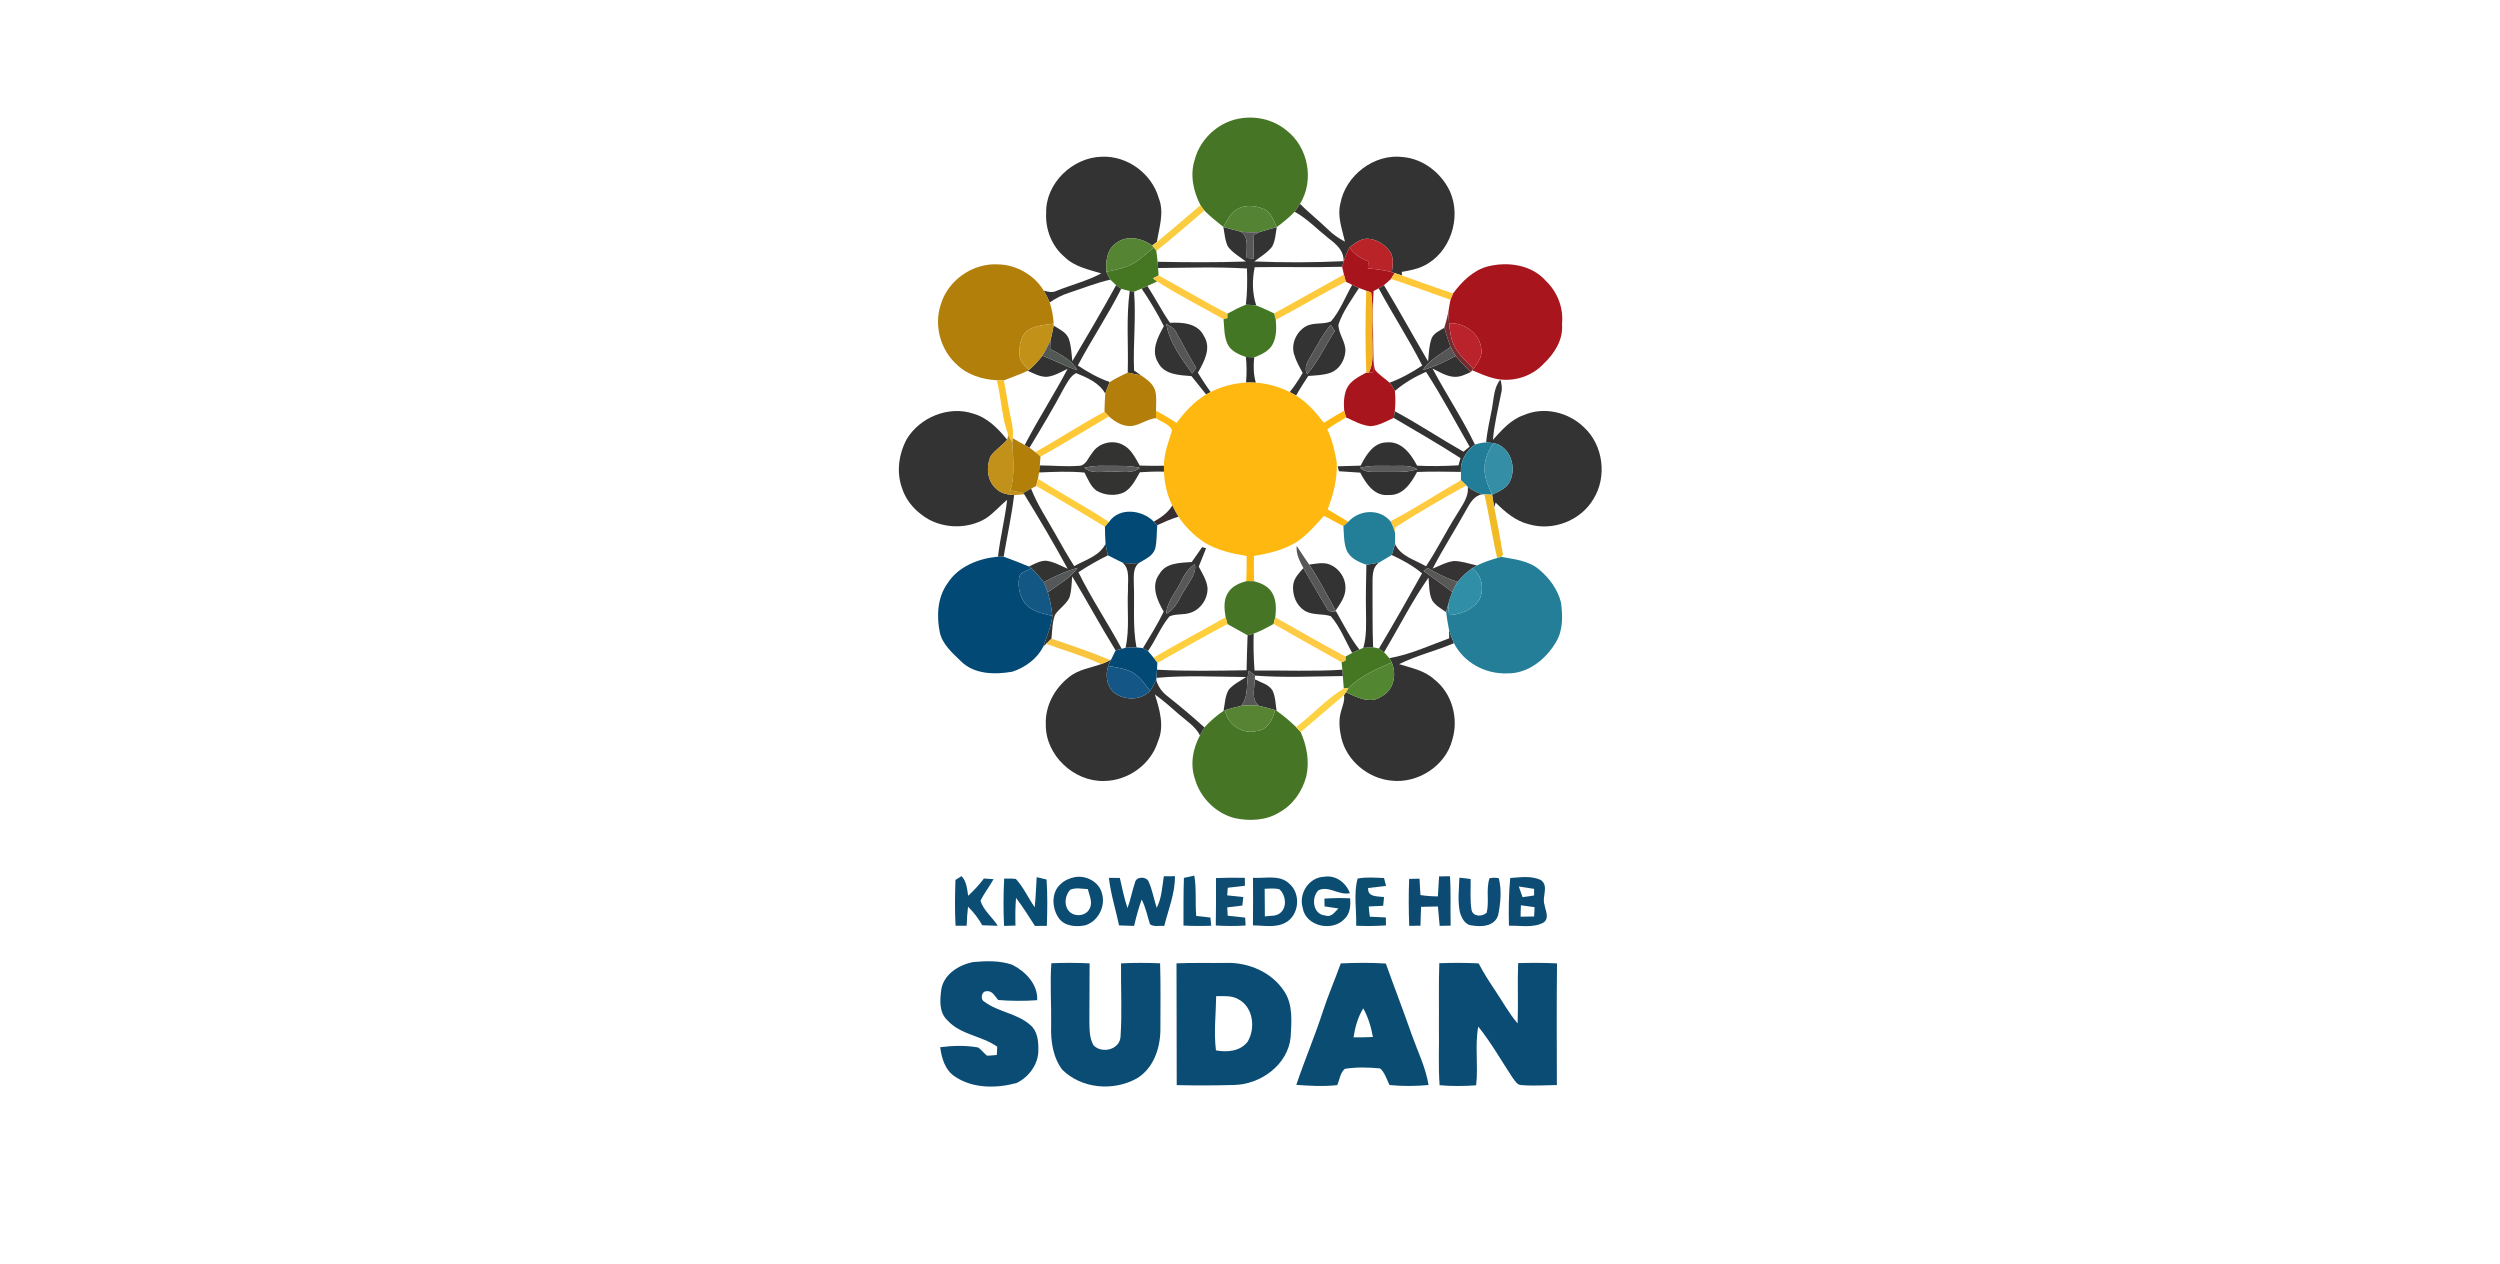 <?xml version="1.0" encoding="UTF-8" ?>
<!DOCTYPE svg PUBLIC "-//W3C//DTD SVG 1.1//EN" "http://www.w3.org/Graphics/SVG/1.1/DTD/svg11.dtd">
<svg width="1080pt" height="546pt" viewBox="0 0 1080 546" version="1.1" xmlns="http://www.w3.org/2000/svg">
<g id="#010101ff">
</g>
<g id="#467525ff">
<path fill="#467525" opacity="1.00" d=" M 530.60 52.60 C 538.83 49.27 548.81 50.56 555.69 56.27 C 565.18 63.49 567.91 77.94 561.59 88.08 C 560.88 89.25 560.13 90.39 559.30 91.47 C 556.96 93.93 554.29 96.04 551.59 98.10 C 550.14 95.21 549.08 91.54 545.79 90.24 C 542.21 88.70 537.80 88.40 534.33 90.38 C 531.49 92.11 530.11 95.29 528.49 98.04 C 525.69 95.75 522.80 93.56 520.28 90.96 C 519.68 90.20 519.12 89.42 518.60 88.62 C 515.53 82.71 514.01 75.63 516.07 69.14 C 517.97 61.74 523.57 55.52 530.60 52.60 Z" />
<path fill="#467525" opacity="1.00" d=" M 520.31 314.24 C 522.75 311.52 525.56 309.15 528.57 307.08 L 529.16 306.80 C 530.34 312.93 536.59 317.42 542.79 315.81 C 547.54 315.45 549.87 310.88 550.83 306.77 L 551.47 307.04 C 554.47 309.14 557.26 311.53 559.90 314.08 C 560.58 314.78 561.26 315.50 561.90 316.26 C 564.54 322.19 565.79 329.01 564.31 335.42 C 562.62 341.75 558.64 347.62 552.85 350.85 C 547.10 354.48 539.88 354.81 533.39 353.44 C 525.28 351.33 518.58 344.71 516.26 336.67 C 514.07 330.40 515.23 323.44 518.39 317.71 C 518.99 316.53 519.62 315.37 520.31 314.24 Z" />
</g>
<g id="#333333ff">
<path fill="#333333" opacity="1.00" d=" M 451.94 91.97 C 451.65 79.14 463.39 67.98 475.98 67.70 C 486.99 67.21 497.55 74.97 500.56 85.54 C 503.06 91.76 500.76 98.29 499.76 104.54 C 499.08 105.06 498.41 105.57 497.73 106.08 C 493.29 102.80 486.72 101.42 482.09 105.09 C 478.12 107.82 477.66 113.00 477.93 117.40 C 478.44 118.56 479.00 119.71 479.64 120.81 C 473.49 122.21 467.64 124.59 461.65 126.54 C 458.73 127.47 456.00 128.91 453.48 130.65 C 452.75 128.87 451.86 127.17 450.89 125.53 C 452.68 126.10 454.63 126.53 456.41 125.65 C 462.82 123.05 469.61 121.39 475.73 118.12 C 470.23 116.42 464.20 115.25 459.94 111.05 C 454.40 106.41 451.55 99.13 451.94 91.97 Z" />
<path fill="#333333" opacity="1.00" d=" M 579.01 88.07 C 581.17 75.83 593.63 66.26 606.06 67.84 C 614.86 68.63 622.64 74.73 626.35 82.62 C 631.55 94.15 626.46 109.44 614.90 114.92 C 611.98 116.36 608.74 116.87 605.59 117.46 C 605.60 117.84 605.63 118.62 605.65 119.01 C 604.59 118.66 603.54 118.31 602.50 117.97 C 602.20 117.89 601.61 117.71 601.31 117.62 C 601.56 114.65 602.30 111.30 600.47 108.66 C 598.28 105.58 594.70 103.35 590.89 103.12 C 587.81 103.01 585.30 105.10 583.01 106.87 C 581.63 109.53 580.56 112.35 579.79 115.24 C 567.21 115.62 554.62 115.21 542.03 115.43 C 540.90 120.92 540.94 126.63 542.70 131.98 C 541.21 131.76 539.71 131.66 538.21 131.65 C 538.84 126.46 538.85 121.22 538.69 115.99 C 525.91 115.23 513.09 115.68 500.30 115.78 C 500.25 115.10 500.14 113.76 500.09 113.09 C 512.80 113.32 525.53 113.42 538.23 112.97 C 535.57 110.94 532.53 109.24 530.48 106.54 C 529.16 103.91 529.04 100.89 528.49 98.04 C 531.00 98.78 533.53 99.48 536.08 100.11 C 539.84 102.59 538.22 107.66 538.58 111.43 C 539.53 111.49 540.49 111.57 541.46 111.67 C 541.56 108.26 541.66 104.86 541.66 101.45 C 542.47 101.03 543.29 100.63 544.12 100.25 C 546.59 99.48 549.09 98.78 551.59 98.10 C 551.03 100.94 550.98 104.02 549.53 106.60 C 547.44 109.23 544.47 110.95 541.84 112.95 C 554.68 113.47 567.58 113.43 580.42 112.83 C 580.63 108.35 577.23 105.42 573.98 102.98 C 569.10 99.12 564.78 94.52 559.30 91.47 C 560.13 90.39 560.88 89.25 561.59 88.08 C 565.52 91.94 569.83 95.40 573.80 99.23 C 575.91 101.32 578.39 103.01 581.02 104.40 C 579.82 99.06 577.65 93.61 579.01 88.07 Z" />
<path fill="#333333" opacity="1.00" d=" M 584.14 123.06 C 585.10 123.54 586.09 123.99 587.09 124.41 C 583.86 129.51 580.12 134.46 578.20 140.24 C 578.16 144.29 581.55 147.78 581.19 151.96 C 580.85 155.74 578.59 159.55 574.95 160.97 C 571.82 162.11 568.45 162.16 565.18 162.41 C 563.35 165.18 561.54 167.97 559.91 170.87 C 559.01 170.34 558.09 169.84 557.17 169.37 C 559.24 166.77 561.08 163.98 562.76 161.10 C 561.31 158.44 559.79 155.78 558.98 152.84 C 557.73 148.36 560.11 143.33 564.06 141.02 C 567.40 139.13 571.54 140.30 574.97 138.85 C 578.97 134.23 581.12 128.33 584.14 123.06 M 566.47 153.46 C 565.08 155.93 563.10 158.72 564.68 161.59 C 569.59 156.04 572.56 149.17 576.61 143.03 C 576.03 142.13 575.46 141.24 574.90 140.34 C 571.42 144.26 569.22 149.05 566.47 153.46 Z" />
<path fill="#333333" opacity="1.00" d=" M 493.19 124.68 C 494.01 124.31 494.83 123.93 495.66 123.55 C 499.06 128.75 501.87 134.33 505.42 139.45 C 510.76 139.18 517.40 139.59 520.06 145.11 C 523.47 150.35 520.16 156.31 517.48 161.02 C 519.24 163.85 521.03 166.65 523.00 169.34 C 522.51 169.61 521.53 170.13 521.04 170.40 C 518.92 167.77 516.82 165.13 514.72 162.49 C 509.59 162.04 503.04 161.96 500.34 156.70 C 497.05 151.49 500.17 145.60 502.80 140.89 C 499.95 135.28 496.72 129.88 493.19 124.68 M 503.82 139.87 C 505.16 147.96 510.34 154.80 515.03 161.31 C 515.60 160.51 516.17 159.71 516.75 158.92 C 513.70 153.95 511.01 148.78 508.20 143.68 C 507.32 141.84 505.48 140.86 503.82 139.87 Z" />
<path fill="#333333" opacity="1.00" d=" M 644.52 176.60 C 645.36 172.29 645.24 167.52 648.17 163.95 C 648.68 165.78 649.06 167.69 648.57 169.58 C 647.22 176.37 645.55 183.11 644.93 190.02 C 648.77 185.78 652.69 181.22 658.29 179.32 C 667.02 175.49 677.66 178.07 684.34 184.66 C 692.62 192.33 694.32 205.89 688.43 215.47 C 682.95 224.93 670.83 229.58 660.40 226.46 C 654.70 225.07 650.19 221.14 646.12 217.13 C 645.97 217.62 645.67 218.61 645.51 219.10 C 645.16 217.31 644.86 215.51 644.60 213.71 C 647.36 212.32 650.63 211.13 652.15 208.21 C 655.37 202.08 652.52 192.73 645.13 191.41 C 644.09 191.28 643.06 191.18 642.03 191.12 C 642.42 186.21 643.62 181.43 644.52 176.60 Z" />
<path fill="#333333" opacity="1.00" d=" M 391.73 189.67 C 397.39 180.26 409.88 175.15 420.42 178.68 C 426.56 180.41 431.20 185.13 435.09 189.97 C 432.97 192.53 429.99 194.25 428.04 196.95 C 425.86 201.63 426.40 208.00 430.64 211.37 C 432.63 213.28 435.47 213.67 438.10 213.88 C 437.04 222.81 435.08 231.61 433.58 240.47 C 432.97 240.47 431.74 240.47 431.13 240.47 C 432.08 232.22 434.14 224.15 435.09 215.91 C 431.96 218.51 429.30 221.68 425.90 223.94 C 418.60 228.33 409.03 228.46 401.50 224.55 C 396.22 221.63 391.68 216.99 389.79 211.17 C 387.13 204.18 388.22 196.16 391.73 189.67 Z" />
<path fill="#333333" opacity="1.00" d=" M 565.57 243.90 C 568.16 243.57 570.82 242.96 573.43 243.54 C 577.97 244.79 581.32 249.29 581.24 254.00 C 581.32 257.72 578.96 260.82 576.99 263.76 C 573.26 257.10 569.86 250.23 565.57 243.90 Z" />
<path fill="#333333" opacity="1.00" d=" M 558.77 252.07 C 559.28 249.37 561.37 247.42 563.06 245.40 C 566.52 251.67 570.29 257.77 573.90 263.95 C 575.04 264.11 576.18 264.22 577.34 264.38 C 580.45 269.89 583.31 275.59 587.24 280.60 C 586.19 281.05 585.15 281.54 584.14 282.05 C 581.14 276.73 578.94 270.81 574.89 266.18 C 571.34 265.04 567.35 265.83 563.99 264.05 C 559.89 261.73 557.97 256.60 558.77 252.07 Z" />
<path fill="#333333" opacity="1.00" d=" M 625.96 272.03 C 626.59 273.99 627.29 275.95 628.12 277.85 C 620.33 281.18 612.01 283.14 604.41 286.90 C 609.64 288.54 615.34 289.62 619.53 293.44 C 627.28 299.42 630.24 310.34 627.39 319.59 C 624.51 330.91 612.42 338.61 600.97 337.23 C 590.97 336.24 581.79 328.64 579.46 318.78 C 578.60 315.01 578.21 310.99 579.35 307.24 C 579.95 304.96 581.00 302.71 580.61 300.30 C 580.81 299.99 581.21 299.37 581.42 299.06 C 586.16 301.15 591.92 304.36 596.83 300.84 C 602.15 298.11 603.47 291.36 601.21 286.16 C 600.97 285.70 600.48 284.77 600.23 284.31 C 609.23 282.77 617.54 278.84 626.06 275.74 C 626.04 274.50 626.01 273.26 625.96 272.03 Z" />
<path fill="#333333" opacity="1.00" d=" M 479.58 285.16 L 480.10 284.77 C 479.62 285.72 479.18 286.70 478.77 287.70 C 477.45 291.52 478.04 296.12 481.01 299.02 C 485.50 302.63 492.77 302.81 496.85 298.42 C 497.84 296.94 498.73 295.39 499.51 293.79 C 500.29 296.58 502.01 298.98 504.31 300.72 C 509.79 305.05 515.13 309.55 520.31 314.24 C 519.62 315.37 518.99 316.53 518.39 317.71 C 516.43 313.76 512.55 311.45 509.36 308.63 C 505.96 305.66 502.60 302.63 498.92 300.01 C 500.93 306.52 503.14 313.67 500.23 320.30 C 497.18 330.25 487.32 337.28 476.99 337.38 C 463.89 337.76 451.61 326.23 451.79 313.01 C 451.45 305.06 455.51 297.51 461.65 292.65 C 465.64 289.26 470.98 288.56 475.76 286.89 C 477.07 286.40 478.35 285.83 479.58 285.16 Z" />
<path fill="#333333" opacity="1.00" d=" M 542.10 293.47 C 544.70 294.84 547.98 295.59 549.68 298.20 C 551.01 300.93 551.03 304.08 551.47 307.04 L 550.83 306.77 C 548.55 306.03 546.21 305.48 543.88 304.93 C 540.32 302.13 542.02 297.29 542.10 293.47 Z" />
</g>
<g id="#f9cd3fff">
<path fill="#f9cd3f" opacity="1.00" d=" M 499.76 104.54 C 506.14 99.36 512.34 93.95 518.60 88.62 C 519.12 89.42 519.68 90.20 520.28 90.96 C 513.36 96.78 506.65 102.85 499.52 108.41 C 499.26 108.04 498.73 107.32 498.47 106.96 C 498.29 106.74 497.92 106.30 497.73 106.08 C 498.41 105.57 499.08 105.06 499.76 104.54 Z" />
</g>
<g id="#548433ff">
<path fill="#548433" opacity="1.00" d=" M 534.33 90.38 C 537.80 88.40 542.21 88.70 545.79 90.24 C 549.08 91.54 550.14 95.21 551.59 98.10 C 549.09 98.78 546.59 99.48 544.12 100.25 C 541.44 100.41 538.75 100.41 536.08 100.11 C 533.53 99.48 531.00 98.78 528.49 98.04 C 530.11 95.29 531.49 92.11 534.33 90.38 Z" />
</g>
<g id="#575759ff">
<path fill="#575759" opacity="1.00" d=" M 536.08 100.11 C 538.75 100.41 541.44 100.41 544.12 100.25 C 543.29 100.63 542.47 101.03 541.66 101.45 C 541.66 104.86 541.56 108.26 541.46 111.67 C 540.49 111.57 539.53 111.49 538.58 111.43 C 538.22 107.66 539.84 102.59 536.08 100.11 Z" />
</g>
<g id="#558533ff">
<path fill="#558533" opacity="1.00" d=" M 482.09 105.09 C 486.72 101.42 493.29 102.80 497.73 106.08 C 497.92 106.30 498.29 106.74 498.47 106.96 C 495.76 109.05 493.28 111.45 490.42 113.34 C 486.66 115.70 482.21 116.50 477.93 117.40 C 477.66 113.00 478.12 107.82 482.09 105.09 Z" />
</g>
<g id="#ba2328ff">
<path fill="#ba2328" opacity="1.00" d=" M 583.01 106.87 C 585.30 105.10 587.81 103.01 590.89 103.12 C 594.70 103.35 598.28 105.58 600.47 108.66 C 602.30 111.30 601.56 114.65 601.31 117.62 C 597.93 116.66 594.43 116.24 590.94 115.95 C 590.99 114.91 591.03 113.88 591.08 112.85 C 587.85 111.67 584.88 109.83 583.01 106.87 Z" />
</g>
<g id="#457723ff">
<path fill="#457723" opacity="1.00" d=" M 490.42 113.34 C 493.28 111.45 495.76 109.05 498.47 106.96 C 498.73 107.32 499.26 108.04 499.52 108.41 C 499.76 109.96 499.94 111.52 500.09 113.09 C 500.14 113.76 500.25 115.10 500.30 115.78 C 500.37 116.84 500.44 117.91 500.53 118.98 C 499.71 119.39 498.90 119.82 498.11 120.25 C 498.69 120.69 499.28 121.13 499.88 121.57 C 498.46 122.22 497.06 122.88 495.66 123.55 C 494.83 123.93 494.01 124.31 493.19 124.68 C 492.10 125.15 491.01 125.61 489.92 126.04 C 489.45 125.95 488.51 125.77 488.05 125.68 C 486.81 125.41 485.58 125.12 484.37 124.77 C 483.62 124.26 482.88 123.74 482.16 123.20 C 481.29 122.42 480.45 121.63 479.64 120.81 C 479.00 119.71 478.44 118.56 477.93 117.40 C 482.21 116.50 486.66 115.70 490.42 113.34 Z" />
<path fill="#457723" opacity="1.00" d=" M 588.95 279.88 C 590.35 279.73 591.77 279.61 593.19 279.62 C 593.82 279.75 595.07 280.02 595.70 280.15 C 596.45 280.67 597.18 281.21 597.91 281.77 C 598.71 282.59 599.48 283.43 600.23 284.31 C 600.48 284.77 600.97 285.70 601.21 286.16 C 594.54 289.03 587.77 292.01 582.53 297.20 C 582.02 297.25 581.01 297.37 580.51 297.43 C 580.37 295.64 580.24 293.84 580.10 292.05 C 580.04 291.37 579.93 290.00 579.88 289.32 C 579.77 288.24 579.67 287.16 579.58 286.09 C 579.99 285.91 580.82 285.56 581.23 285.38 C 581.23 284.80 581.24 284.23 581.25 283.66 C 582.20 283.11 583.17 282.58 584.14 282.05 C 585.15 281.54 586.19 281.05 587.24 280.60 C 587.67 280.42 588.52 280.06 588.95 279.88 Z" />
</g>
<g id="#a7141bff">
<path fill="#a7141b" opacity="1.00" d=" M 579.79 115.24 C 580.56 112.35 581.63 109.53 583.01 106.87 C 584.88 109.83 587.85 111.67 591.08 112.85 C 591.03 113.88 590.99 114.91 590.94 115.95 C 594.43 116.24 597.93 116.66 601.31 117.62 C 601.61 117.71 602.20 117.89 602.50 117.97 C 601.97 118.82 601.44 119.66 600.90 120.49 C 599.93 121.44 598.91 122.34 597.86 123.18 C 597.11 123.67 596.35 124.12 595.58 124.55 C 595.03 124.84 593.93 125.43 593.39 125.73 C 592.86 134.41 593.21 143.10 593.28 151.79 C 593.29 154.80 593.22 157.81 593.17 160.82 C 592.70 160.84 591.77 160.88 591.31 160.90 C 593.50 156.96 592.79 152.31 592.88 148.00 C 592.58 140.79 593.42 133.53 592.32 126.37 C 591.80 126.17 590.75 125.78 590.23 125.59 C 589.17 125.22 588.12 124.83 587.09 124.41 C 586.09 123.99 585.10 123.54 584.14 123.06 C 583.21 122.59 582.28 122.13 581.37 121.66 C 581.10 120.63 580.82 119.61 580.56 118.59 C 580.28 117.48 580.02 116.36 579.79 115.24 Z" />
</g>
<g id="#b27f0aff">
<path fill="#b27f0a" opacity="1.00" d=" M 406.44 131.51 C 409.45 121.11 420.26 113.58 431.05 114.21 C 438.98 114.30 446.76 118.76 450.89 125.53 C 451.86 127.17 452.75 128.87 453.48 130.65 C 454.43 133.60 455.02 136.67 455.17 139.78 C 451.12 140.43 446.64 140.61 443.28 143.24 C 440.65 145.92 440.25 150.04 440.46 153.61 C 440.51 156.32 442.81 158.05 444.54 159.81 L 443.96 160.18 C 440.62 161.78 437.08 162.93 433.66 164.35 C 432.64 164.33 431.62 164.31 430.61 164.27 C 424.40 163.90 417.97 162.01 413.42 157.57 C 406.28 151.25 403.36 140.57 406.44 131.51 Z" />
</g>
<g id="#a8151dff">
<path fill="#a8151d" opacity="1.00" d=" M 642.81 115.07 C 651.41 112.93 661.59 114.36 667.73 121.26 C 672.81 126.09 675.52 133.02 674.78 140.03 C 675.37 146.68 671.62 152.59 667.00 156.99 C 661.74 162.77 653.28 165.32 645.70 163.51 C 642.32 162.76 639.17 161.27 635.98 159.97 L 636.51 159.28 C 638.34 156.92 640.38 154.24 639.96 151.06 C 639.52 144.20 632.63 139.28 626.03 139.64 C 625.87 138.00 625.74 136.36 625.70 134.72 C 625.95 132.98 626.23 131.24 626.62 129.52 C 626.93 128.58 627.31 127.67 627.73 126.77 C 631.52 121.64 636.43 116.70 642.81 115.07 Z" />
<path fill="#a8151d" opacity="1.00" d=" M 593.28 151.79 C 593.38 154.45 593.30 157.15 593.96 159.74 C 595.74 161.95 598.22 163.43 600.31 165.32 C 601.16 166.44 601.91 167.65 602.61 168.88 C 602.87 171.80 602.87 174.74 602.57 177.66 C 602.40 178.62 602.24 179.58 602.09 180.54 C 598.83 181.95 595.63 183.95 592.00 184.11 C 588.24 183.76 584.89 181.86 581.51 180.33 C 581.21 179.36 580.91 178.40 580.68 177.42 C 580.43 174.21 580.50 170.84 581.80 167.85 C 583.44 164.41 587.07 162.69 590.25 160.96 L 591.31 160.90 C 591.77 160.88 592.70 160.84 593.17 160.82 C 593.22 157.81 593.29 154.80 593.28 151.79 Z" />
</g>
<g id="#ffc839ff">
<path fill="#ffc839" opacity="1.00" d=" M 600.90 120.49 C 601.44 119.66 601.97 118.82 602.50 117.97 C 603.54 118.31 604.59 118.66 605.65 119.01 C 613.01 121.57 620.31 124.34 627.73 126.77 C 627.31 127.67 626.93 128.58 626.62 129.52 C 618.06 126.46 609.51 123.37 600.90 120.49 Z" />
</g>
<g id="#ffca40ff">
<path fill="#ffca40" opacity="1.00" d=" M 498.11 120.25 C 498.90 119.82 499.71 119.39 500.53 118.98 C 510.48 124.43 520.24 130.23 530.28 135.50 C 530.28 136.15 530.28 136.80 530.29 137.45 C 529.86 137.56 529.00 137.78 528.57 137.90 C 519.00 132.46 509.12 127.55 499.88 121.57 C 499.28 121.13 498.69 120.69 498.11 120.25 Z" />
</g>
<g id="#ffc93cff">
<path fill="#ffc93c" opacity="1.00" d=" M 550.41 135.38 C 560.45 129.76 570.54 124.24 580.56 118.59 C 580.82 119.61 581.10 120.63 581.37 121.66 C 571.16 126.92 561.28 132.80 551.14 138.18 C 550.92 137.24 550.65 136.31 550.41 135.38 Z" />
</g>
<g id="#010102ff">
</g>
<g id="#000102ff">
</g>
<g id="#333233ff">
<path fill="#333233" opacity="1.00" d=" M 482.16 123.20 C 482.88 123.74 483.62 124.26 484.37 124.77 C 478.65 136.10 471.55 146.66 465.62 157.88 C 469.93 160.76 474.48 163.33 479.40 165.04 C 478.73 166.69 478.04 168.32 477.46 170.00 C 474.84 165.35 469.61 163.08 464.88 161.19 C 462.31 162.49 461.07 165.31 459.63 167.66 C 454.99 176.44 449.86 184.95 444.72 193.44 C 444.21 193.15 443.19 192.55 442.68 192.25 C 448.47 181.05 455.37 170.48 461.22 159.32 C 458.26 160.73 455.34 162.56 452.00 162.80 C 449.11 162.78 446.53 161.29 443.96 160.18 L 444.54 159.81 C 446.65 157.96 448.60 155.91 450.30 153.66 C 455.41 155.56 460.21 158.24 465.40 159.95 C 462.93 155.32 458.05 153.10 453.64 150.77 C 453.68 149.50 453.74 148.24 453.82 146.97 C 454.32 144.88 454.79 142.78 455.17 140.66 C 457.55 142.19 460.54 143.44 461.68 146.24 C 462.82 149.37 462.87 152.75 463.25 156.03 C 469.65 145.14 476.11 134.28 482.16 123.20 Z" />
</g>
<g id="#323233ff">
<path fill="#323233" opacity="1.00" d=" M 595.58 124.55 C 596.35 124.12 597.11 123.67 597.86 123.18 C 604.40 134.07 610.53 145.19 616.94 156.15 C 617.25 152.87 617.30 149.50 618.39 146.35 C 619.26 143.89 621.94 142.91 623.94 141.57 C 624.78 144.37 625.62 147.17 626.69 149.90 C 622.42 152.88 617.66 155.43 614.65 159.84 C 619.66 158.52 624.30 156.16 628.88 153.77 C 630.88 156.24 633.14 158.48 635.38 160.73 C 633.07 161.76 630.67 163.01 628.06 162.78 C 624.70 162.54 621.82 160.63 618.86 159.23 C 624.73 170.30 631.74 180.76 637.18 192.06 C 633.39 194.79 630.76 199.07 631.14 203.86 C 624.81 203.78 618.48 203.62 612.16 203.89 C 609.64 208.64 606.07 214.16 599.93 213.83 C 593.75 214.50 590.11 208.92 587.63 204.18 C 584.56 203.95 581.49 203.75 578.42 203.58 C 578.29 203.04 578.02 201.97 577.88 201.43 C 581.18 201.36 584.48 201.27 587.79 201.16 C 590.12 196.62 593.26 191.17 599.08 191.11 C 605.48 190.51 609.57 196.16 612.18 201.17 C 618.14 201.47 624.11 201.35 630.07 201.02 C 630.34 199.98 630.63 198.94 630.94 197.91 C 621.51 191.82 611.76 186.24 602.09 180.54 C 602.24 179.58 602.40 178.62 602.57 177.66 C 612.68 183.09 622.23 189.47 632.21 195.13 C 633.09 194.40 633.98 193.68 634.88 192.96 C 628.65 182.16 622.84 171.09 616.04 160.63 C 611.23 162.79 606.60 165.41 602.61 168.88 C 601.91 167.65 601.16 166.44 600.31 165.32 C 605.32 163.47 609.99 160.87 614.42 157.91 C 608.62 146.53 601.62 135.81 595.58 124.55 M 587.59 202.11 C 589.85 204.31 593.12 203.80 596.00 203.87 C 601.44 203.73 607.02 204.39 612.30 202.74 C 609.19 200.83 605.47 201.32 602.00 201.28 C 597.19 201.33 592.30 200.85 587.59 202.11 Z" />
<path fill="#323233" opacity="1.00" d=" M 538.96 274.45 C 539.62 274.27 540.94 273.90 541.59 273.72 C 541.45 279.03 541.55 284.36 541.96 289.66 C 554.59 289.56 567.25 290.11 579.88 289.32 C 579.93 290.00 580.04 291.37 580.10 292.05 C 567.47 292.21 554.80 292.81 542.19 291.87 C 541.28 291.15 540.38 290.44 539.48 289.73 C 538.17 294.72 539.70 300.83 536.12 304.95 C 533.78 305.49 531.44 306.05 529.16 306.80 L 528.57 307.08 C 529.18 304.00 529.18 300.62 530.86 297.88 C 532.92 295.53 535.79 294.15 538.37 292.47 C 525.45 292.40 512.47 291.65 499.58 292.83 C 499.65 291.65 499.73 290.48 499.81 289.31 C 512.69 290.01 525.62 289.75 538.52 289.55 C 538.64 284.52 538.75 279.48 538.96 274.45 Z" />
</g>
<g id="#010100ff">
</g>
<g id="#010104ff">
</g>
<g id="#303030ff">
<path fill="#303030" opacity="1.00" d=" M 488.05 125.68 C 488.51 125.77 489.45 125.95 489.92 126.04 C 490.82 137.35 489.45 148.71 489.91 160.05 C 490.92 160.75 491.94 161.47 492.96 162.18 C 491.04 161.71 489.10 161.37 487.18 160.98 C 487.55 149.21 486.43 137.38 488.05 125.68 Z" />
<path fill="#303030" opacity="1.00" d=" M 485.08 243.15 C 487.36 243.40 489.68 243.41 491.97 243.22 C 489.36 245.38 489.83 248.96 489.81 251.98 C 490.20 261.21 489.24 270.53 490.96 279.67 C 489.37 279.63 487.79 279.69 486.23 279.87 C 488.07 271.70 486.84 263.29 487.29 255.01 C 487.12 251.03 488.31 246.22 485.08 243.15 Z" />
<path fill="#303030" opacity="1.00" d=" M 590.27 243.96 C 592.14 243.74 594.01 243.42 595.85 242.97 C 592.49 245.20 593.01 249.48 592.93 252.99 C 593.02 261.86 592.82 270.75 593.19 279.62 C 591.77 279.61 590.35 279.73 588.95 279.88 C 590.45 274.73 590.15 269.30 590.10 264.00 C 589.97 257.32 590.17 250.64 590.27 243.96 Z" />
</g>
<g id="#f4b620ff">
<path fill="#f4b620" opacity="1.00" d=" M 590.23 125.59 C 590.75 125.78 591.80 126.17 592.32 126.37 C 593.42 133.53 592.58 140.79 592.88 148.00 C 592.79 152.31 593.50 156.96 591.31 160.90 L 590.25 160.96 C 589.75 149.18 589.80 137.37 590.23 125.59 Z" />
</g>
<g id="#437723ff">
<path fill="#437723" opacity="1.00" d=" M 538.21 131.65 C 539.71 131.66 541.21 131.76 542.70 131.98 C 545.33 132.95 547.86 134.19 550.41 135.38 C 550.65 136.31 550.92 137.24 551.14 138.18 C 551.45 141.73 551.48 145.55 549.77 148.78 C 548.11 151.75 544.85 153.24 541.81 154.38 C 540.61 154.36 539.41 154.31 538.23 154.23 C 535.21 153.14 531.85 151.79 530.34 148.73 C 528.73 145.37 528.93 141.52 528.57 137.90 C 529.00 137.78 529.86 137.56 530.29 137.45 C 530.28 136.80 530.28 136.15 530.28 135.50 C 532.85 134.08 535.45 132.69 538.21 131.65 Z" />
</g>
<g id="#742b30ff">
<path fill="#742b30" opacity="1.00" d=" M 623.94 141.57 C 624.63 139.32 625.24 137.04 625.70 134.72 C 625.74 136.36 625.87 138.00 626.03 139.64 C 626.41 143.29 626.78 147.11 628.70 150.33 C 630.76 153.74 633.76 156.44 636.51 159.28 L 635.98 159.97 L 635.38 160.73 C 633.14 158.48 630.88 156.24 628.88 153.77 C 628.05 152.53 627.34 151.23 626.69 149.90 C 625.62 147.17 624.78 144.37 623.94 141.57 Z" />
</g>
<g id="#ba232cff">
<path fill="#ba232c" opacity="1.00" d=" M 626.03 139.64 C 632.63 139.28 639.52 144.20 639.96 151.06 C 640.38 154.24 638.34 156.92 636.51 159.28 C 633.76 156.44 630.76 153.74 628.70 150.33 C 626.78 147.11 626.41 143.29 626.03 139.64 Z" />
</g>
<g id="#c19118ff">
<path fill="#c19118" opacity="1.00" d=" M 443.28 143.24 C 446.64 140.61 451.12 140.43 455.17 139.78 L 455.17 140.66 C 454.79 142.78 454.32 144.88 453.82 146.97 C 452.80 149.28 451.65 151.53 450.30 153.66 C 448.60 155.91 446.65 157.96 444.54 159.81 C 442.81 158.05 440.51 156.32 440.46 153.61 C 440.25 150.04 440.65 145.92 443.28 143.24 Z" />
</g>
<g id="#565656ff">
<path fill="#565656" opacity="1.00" d=" M 503.82 139.87 C 505.48 140.86 507.32 141.84 508.20 143.68 C 511.01 148.78 513.70 153.95 516.75 158.92 C 516.17 159.71 515.60 160.51 515.03 161.31 C 510.34 154.80 505.16 147.96 503.82 139.87 Z" />
<path fill="#565656" opacity="1.00" d=" M 566.47 153.46 C 569.22 149.05 571.42 144.26 574.90 140.34 C 575.46 141.24 576.03 142.13 576.61 143.03 C 572.56 149.17 569.59 156.04 564.68 161.59 C 563.10 158.72 565.08 155.93 566.47 153.46 Z" />
<path fill="#565656" opacity="1.00" d=" M 626.69 149.90 C 627.34 151.23 628.05 152.53 628.88 153.77 C 624.30 156.16 619.66 158.52 614.65 159.84 C 617.66 155.43 622.42 152.88 626.69 149.90 Z" />
</g>
<g id="#525853ff">
<path fill="#525853" opacity="1.00" d=" M 450.30 153.66 C 451.65 151.53 452.80 149.28 453.82 146.97 C 453.74 148.24 453.68 149.50 453.64 150.77 C 458.05 153.10 462.93 155.32 465.40 159.95 C 460.21 158.24 455.41 155.56 450.30 153.66 Z" />
</g>
<g id="#2f2f2eff">
<path fill="#2f2f2e" opacity="1.00" d=" M 538.23 154.23 C 539.41 154.31 540.61 154.36 541.81 154.38 C 541.44 158.04 541.45 161.77 542.53 165.32 C 541.11 165.25 539.69 165.23 538.28 165.26 C 538.60 161.59 538.62 157.89 538.23 154.23 Z" />
</g>
<g id="#000000ff">
</g>
<g id="#000100ff">
</g>
<g id="#b37f0aff">
<path fill="#b37f0a" opacity="1.00" d=" M 487.18 160.98 C 489.10 161.37 491.04 161.71 492.96 162.18 C 495.51 163.91 498.36 165.89 499.13 169.09 C 499.72 171.83 499.40 174.66 499.39 177.44 C 499.38 177.72 499.38 178.28 499.38 178.57 C 499.38 179.25 499.40 179.94 499.43 180.63 C 495.71 180.98 492.64 183.51 488.98 184.04 C 485.21 184.40 481.76 182.29 479.05 179.90 C 478.40 179.22 477.76 178.55 477.14 177.86 C 477.20 175.24 477.25 172.61 477.46 170.00 C 478.04 168.32 478.73 166.69 479.40 165.04 C 481.90 163.51 484.50 162.17 487.18 160.98 Z" />
</g>
<g id="#fbc32aff">
<path fill="#fbc32a" opacity="1.00" d=" M 430.61 164.27 C 431.62 164.31 432.64 164.33 433.66 164.35 C 434.46 168.34 435.11 172.36 435.81 176.37 C 436.55 180.64 438.03 184.88 437.51 189.27 C 437.46 189.76 437.36 190.74 437.31 191.23 C 436.74 190.11 436.13 189.02 435.58 187.90 C 432.69 180.36 432.60 172.07 430.61 164.27 Z" />
</g>
<g id="#ffb810ff">
<path fill="#ffb810" opacity="1.00" d=" M 523.00 169.34 C 527.75 166.95 532.98 165.58 538.28 165.26 C 539.69 165.23 541.11 165.25 542.53 165.32 C 547.62 165.65 552.61 167.08 557.17 169.37 C 558.09 169.84 559.01 170.34 559.91 170.87 C 564.72 173.86 568.52 178.16 571.90 182.65 C 574.77 180.83 577.71 179.10 580.68 177.42 C 580.91 178.40 581.21 179.36 581.51 180.33 C 578.75 181.95 576.00 183.59 573.39 185.45 C 575.52 189.97 576.65 194.84 577.48 199.74 C 577.79 206.72 576.05 213.60 573.55 220.06 C 576.54 221.81 579.50 223.61 582.49 225.39 C 581.77 226.02 581.05 226.66 580.35 227.31 C 577.55 225.82 574.76 224.30 571.96 222.84 C 568.32 226.85 564.77 231.04 560.25 234.09 C 554.65 237.60 548.13 239.10 541.69 240.18 C 541.68 243.82 541.64 247.47 541.76 251.12 C 540.63 251.05 539.51 251.04 538.39 251.07 C 538.57 247.44 538.55 243.80 538.54 240.17 C 532.28 239.15 525.92 237.77 520.45 234.42 C 515.92 231.54 512.07 227.64 509.08 223.20 C 508.09 221.64 507.22 220.01 506.42 218.35 C 504.14 213.83 503.03 208.79 502.83 203.76 C 502.83 203.12 502.82 201.84 502.82 201.20 C 502.83 195.88 504.78 190.92 506.34 185.94 C 505.32 183.24 501.68 182.32 499.43 180.63 C 499.40 179.94 499.38 179.25 499.38 178.57 C 499.38 178.28 499.38 177.72 499.39 177.44 C 502.42 179.07 505.39 180.80 508.27 182.69 C 511.83 177.94 515.90 173.46 521.04 170.40 C 521.53 170.13 522.51 169.61 523.00 169.34 Z" />
</g>
<g id="#ffc837ff">
<path fill="#ffc837" opacity="1.00" d=" M 447.24 195.34 C 457.30 189.67 466.97 183.33 477.14 177.86 C 477.76 178.55 478.40 179.22 479.05 179.90 C 469.19 185.67 459.47 191.70 449.49 197.26 C 448.77 196.58 448.03 195.93 447.24 195.34 Z" />
</g>
<g id="#000101ff">
</g>
<g id="#c19119ff">
<path fill="#c19119" opacity="1.00" d=" M 435.58 187.90 C 436.13 189.02 436.74 190.11 437.31 191.23 C 437.67 198.11 438.54 205.14 436.49 211.87 C 438.33 212.20 440.19 212.55 442.02 212.98 L 442.46 213.52 C 441.00 213.65 439.55 213.77 438.10 213.88 C 435.47 213.67 432.63 213.28 430.64 211.37 C 426.40 208.00 425.86 201.63 428.04 196.95 C 429.99 194.25 432.97 192.53 435.09 189.97 C 435.21 189.45 435.45 188.42 435.58 187.90 Z" />
</g>
<g id="#b27f09ff">
<path fill="#b27f09" opacity="1.00" d=" M 437.51 189.27 C 439.22 190.28 440.90 191.35 442.68 192.25 C 443.19 192.55 444.21 193.15 444.72 193.44 C 445.61 194.00 446.44 194.64 447.24 195.34 C 448.03 195.93 448.77 196.58 449.49 197.26 C 449.39 198.53 449.30 199.79 449.20 201.06 C 449.12 201.82 448.97 203.34 448.89 204.10 C 448.77 204.79 448.51 206.16 448.39 206.85 C 448.16 207.88 447.90 208.90 447.64 209.93 C 447.09 210.22 445.98 210.81 445.43 211.11 C 444.29 211.73 443.15 212.35 442.02 212.98 C 440.19 212.55 438.33 212.20 436.49 211.87 C 438.54 205.14 437.67 198.11 437.31 191.23 C 437.36 190.74 437.46 189.76 437.51 189.27 Z" />
</g>
<g id="#333332ff">
<path fill="#333332" opacity="1.00" d=" M 471.81 195.71 C 474.43 191.42 480.46 189.81 484.91 192.08 C 488.62 193.84 490.42 197.76 492.38 201.13 C 495.85 201.23 499.33 201.27 502.82 201.20 C 502.82 201.84 502.83 203.12 502.83 203.76 C 499.37 203.66 495.90 203.78 492.45 204.01 C 490.57 207.14 488.94 210.78 485.64 212.66 C 481.96 214.44 477.42 214.02 473.89 212.10 C 471.13 210.26 470.00 206.94 468.50 204.15 C 461.97 203.52 455.42 203.85 448.89 204.10 C 448.97 203.34 449.12 201.82 449.20 201.06 C 454.80 201.08 460.42 201.67 466.02 201.23 C 469.16 201.23 470.07 197.69 471.81 195.71 M 468.47 202.07 C 471.61 204.97 476.16 203.53 480.00 203.84 C 484.10 203.42 488.95 205.02 492.40 202.11 C 487.35 200.90 482.14 201.38 477.00 201.24 C 474.13 201.16 471.26 201.39 468.47 202.07 Z" />
<path fill="#333332" opacity="1.00" d=" M 442.02 212.98 C 443.15 212.35 444.29 211.73 445.43 211.11 C 448.17 218.12 452.41 224.38 456.04 230.94 C 458.61 235.53 461.21 240.11 464.05 244.55 C 468.85 241.89 474.95 240.22 477.59 234.95 C 477.87 236.61 478.25 238.26 478.64 239.90 C 474.23 242.06 469.98 244.50 465.88 247.20 C 471.46 258.58 478.60 269.11 484.56 280.29 C 483.90 280.46 482.60 280.80 481.94 280.97 C 475.44 270.47 469.59 259.57 463.19 249.00 C 462.91 252.04 462.94 255.17 462.01 258.11 C 460.62 261.12 457.55 262.86 455.76 265.59 C 454.53 268.88 454.58 272.47 454.23 275.92 C 453.45 276.65 452.70 277.41 451.92 278.13 C 451.61 278.44 450.99 279.04 450.67 279.34 C 452.22 275.01 454.10 270.73 454.62 266.11 C 454.30 262.66 453.65 259.24 452.65 255.92 C 457.03 252.53 462.17 249.96 465.46 245.35 C 460.33 246.72 455.55 249.07 450.86 251.51 C 449.28 249.37 447.51 247.37 445.62 245.51 C 445.34 245.31 444.77 244.93 444.49 244.73 C 446.85 243.66 449.22 242.18 451.91 242.23 C 455.24 242.65 458.20 244.36 461.22 245.70 C 455.29 234.79 448.95 224.09 442.46 213.52 L 442.02 212.98 Z" />
</g>
<g id="#227e98ff">
<path fill="#227e98" opacity="1.00" d=" M 637.18 192.06 C 638.74 191.55 640.37 191.17 642.03 191.12 C 643.06 191.18 644.09 191.28 645.13 191.41 C 643.15 194.61 641.29 198.11 641.37 201.99 C 641.08 206.16 642.95 210.00 644.60 213.71 C 643.47 213.66 642.34 213.62 641.23 213.59 L 640.24 213.56 C 638.02 212.83 635.91 211.76 634.09 210.29 L 633.47 209.70 C 632.68 208.95 631.90 208.20 631.13 207.46 C 631.13 206.26 631.11 205.06 631.14 203.86 C 630.76 199.07 633.39 194.79 637.18 192.06 Z" />
</g>
<g id="#338ea6ff">
<path fill="#338ea6" opacity="1.00" d=" M 641.37 201.99 C 641.29 198.11 643.15 194.61 645.13 191.41 C 652.52 192.73 655.37 202.08 652.15 208.21 C 650.63 211.13 647.36 212.32 644.60 213.71 C 642.95 210.00 641.08 206.16 641.37 201.99 Z" />
</g>
<g id="#5a5a5aff">
<path fill="#5a5a5a" opacity="1.00" d=" M 468.47 202.07 C 471.26 201.39 474.13 201.16 477.00 201.24 C 482.14 201.38 487.35 200.90 492.40 202.11 C 488.95 205.02 484.10 203.42 480.00 203.84 C 476.16 203.53 471.61 204.97 468.47 202.07 Z" />
<path fill="#5a5a5a" opacity="1.00" d=" M 587.59 202.11 C 592.30 200.85 597.19 201.33 602.00 201.28 C 605.47 201.32 609.19 200.83 612.30 202.74 C 607.02 204.39 601.44 203.73 596.00 203.87 C 593.12 203.80 589.85 204.31 587.59 202.11 Z" />
</g>
<g id="#ffcc3bff">
<path fill="#ffcc3b" opacity="1.00" d=" M 447.64 209.93 C 447.90 208.90 448.16 207.88 448.39 206.85 C 458.51 213.24 469.10 218.91 479.09 225.51 C 478.65 226.02 477.78 227.05 477.34 227.56 C 467.46 221.65 457.64 215.64 447.64 209.93 Z" />
</g>
<g id="#ffca3dff">
<path fill="#ffca3d" opacity="1.00" d=" M 600.66 225.19 C 611.12 219.82 620.89 213.23 631.13 207.46 C 631.90 208.20 632.68 208.95 633.47 209.70 C 623.01 215.48 612.65 221.50 602.58 227.94 C 602.60 228.46 602.62 229.49 602.64 230.00 C 602.13 228.34 601.47 226.72 600.66 225.19 Z" />
</g>
<g id="#353334ff">
<path fill="#353334" opacity="1.00" d=" M 634.09 210.29 C 635.91 211.76 638.02 212.83 640.24 213.56 C 636.65 214.20 634.93 217.54 633.32 220.42 C 628.63 228.89 623.37 237.05 618.91 245.65 C 621.91 244.41 624.82 242.76 628.10 242.36 C 631.50 242.40 634.76 243.55 638.05 244.30 C 637.36 244.65 636.69 245.03 636.03 245.44 C 633.67 247.12 631.55 249.14 629.70 251.38 C 625.15 249.93 620.85 247.82 616.77 245.36 C 616.16 245.78 615.56 246.21 614.97 246.63 C 619.11 249.68 623.34 252.61 627.40 255.78 C 626.73 257.46 626.12 259.16 625.66 260.90 C 625.31 262.07 625.00 263.24 624.73 264.43 C 622.57 262.92 620.11 261.62 618.68 259.34 C 617.26 256.28 617.43 252.81 617.11 249.53 C 609.94 259.79 604.32 271.04 597.91 281.77 C 597.18 281.21 596.45 280.67 595.70 280.15 C 602.10 269.44 608.25 258.58 614.33 247.68 C 610.40 244.38 605.87 241.92 601.23 239.77 C 601.73 238.18 602.22 236.59 602.65 234.98 C 605.07 240.36 611.35 241.87 616.04 244.63 C 620.86 237.43 624.64 229.60 629.30 222.30 C 631.44 218.58 634.58 214.86 634.09 210.29 Z" />
</g>
<g id="#f1bb25ff">
<path fill="#f1bb25" opacity="1.00" d=" M 641.23 213.59 C 642.34 213.62 643.47 213.66 644.60 213.71 C 644.86 215.51 645.16 217.31 645.51 219.10 C 646.91 225.92 648.15 232.78 649.30 239.64 L 648.57 240.57 C 648.12 240.70 647.23 240.95 646.79 241.07 C 644.56 231.99 643.42 222.68 641.23 213.59 Z" />
</g>
<g id="#382e32ff">
<path fill="#382e32" opacity="1.00" d=" M 506.42 218.35 C 507.22 220.01 508.09 221.64 509.08 223.20 C 505.93 224.18 502.91 225.50 499.92 226.87 C 499.55 226.50 498.82 225.74 498.45 225.36 C 501.53 223.56 504.60 221.52 506.42 218.35 Z" />
</g>
<g id="#024975ff">
<path fill="#024975" opacity="1.00" d=" M 479.09 225.51 C 483.43 218.98 493.50 220.20 498.45 225.36 C 498.82 225.74 499.55 226.50 499.92 226.87 C 499.64 230.32 499.86 233.85 498.98 237.22 C 497.88 240.31 494.57 241.64 491.97 243.22 C 489.68 243.41 487.36 243.40 485.08 243.15 C 482.91 242.10 480.77 241.01 478.64 239.90 C 478.25 238.26 477.87 236.61 477.59 234.95 C 477.44 232.49 477.37 230.03 477.34 227.56 C 477.78 227.05 478.65 226.02 479.09 225.51 Z" />
<path fill="#024975" opacity="1.00" d=" M 409.26 252.11 C 413.92 244.66 422.72 241.27 431.13 240.47 C 431.74 240.47 432.97 240.47 433.58 240.47 C 437.24 241.81 440.88 243.23 444.49 244.73 C 444.77 244.93 445.34 245.31 445.62 245.51 C 443.80 246.62 440.81 246.90 440.32 249.33 C 439.44 253.98 440.80 259.36 444.62 262.38 C 447.53 264.55 451.20 265.18 454.62 266.11 C 454.10 270.73 452.22 275.01 450.67 279.34 C 448.12 284.57 442.82 288.36 437.38 290.16 C 429.92 291.48 420.95 291.41 415.20 285.73 C 411.51 282.12 407.20 278.49 406.00 273.23 C 404.56 266.13 404.93 258.20 409.26 252.11 Z" />
</g>
<g id="#237f98ff">
<path fill="#237f98" opacity="1.00" d=" M 582.49 225.39 C 587.17 220.16 596.02 219.57 600.66 225.19 C 601.47 226.72 602.13 228.34 602.64 230.00 C 602.70 231.66 602.68 233.32 602.65 234.98 C 602.22 236.59 601.73 238.18 601.23 239.77 C 599.44 240.84 597.65 241.93 595.85 242.97 C 594.01 243.42 592.14 243.74 590.27 243.96 C 586.81 242.80 583.00 241.04 581.61 237.39 C 580.47 234.16 580.61 230.68 580.35 227.31 C 581.05 226.66 581.77 226.02 582.49 225.39 Z" />
</g>
<g id="#020002ff">
</g>
<g id="#343334ff">
<path fill="#343334" opacity="1.00" d=" M 519.33 236.35 C 519.75 236.48 520.61 236.73 521.03 236.86 C 519.97 239.50 518.90 242.13 517.85 244.77 C 519.38 247.71 521.32 250.62 521.65 254.00 C 521.84 258.79 518.49 263.60 513.81 264.85 C 511.01 265.69 507.86 265.09 505.20 266.29 C 501.41 270.79 499.32 276.45 495.93 281.25 C 495.39 280.93 494.30 280.29 493.76 279.98 C 496.88 274.80 500.08 269.66 502.72 264.22 C 499.91 259.39 497.02 253.02 500.89 247.92 C 503.73 243.00 509.91 243.19 514.84 242.78 C 516.33 240.63 517.82 238.49 519.33 236.35 M 510.23 251.19 C 508.01 255.81 504.17 259.82 503.79 265.16 C 508.13 262.92 509.62 258.02 512.17 254.21 C 513.96 250.94 516.96 247.77 516.20 243.75 C 513.34 245.43 511.65 248.30 510.23 251.19 Z" />
</g>
<g id="#575757ff">
<path fill="#575757" opacity="1.00" d=" M 563.06 245.40 C 561.48 242.45 559.82 239.29 560.16 235.82 C 561.92 238.54 563.74 241.22 565.57 243.90 C 569.86 250.23 573.26 257.10 576.99 263.76 L 577.34 264.38 C 576.18 264.22 575.04 264.11 573.90 263.95 C 570.29 257.77 566.52 251.67 563.06 245.40 Z" />
<path fill="#575757" opacity="1.00" d=" M 536.12 304.95 C 539.70 300.83 538.17 294.72 539.48 289.73 C 540.38 290.44 541.28 291.15 542.19 291.87 C 542.17 292.27 542.12 293.07 542.10 293.47 C 542.02 297.29 540.32 302.13 543.88 304.93 C 541.31 304.57 538.69 304.57 536.12 304.95 Z" />
</g>
<g id="#247e98ff">
<path fill="#247e98" opacity="1.00" d=" M 646.79 241.07 C 647.23 240.95 648.12 240.70 648.57 240.57 C 654.21 241.62 660.40 242.16 664.94 246.06 C 669.36 249.75 672.99 254.71 674.37 260.36 C 675.10 266.01 675.28 272.20 672.26 277.28 C 667.89 284.75 660.06 291.14 651.01 290.90 C 641.73 291.25 632.33 286.25 628.12 277.85 C 627.29 275.95 626.59 273.99 625.96 272.03 C 625.49 269.50 625.01 266.98 624.73 264.43 C 625.00 263.24 625.31 262.07 625.66 260.90 C 625.72 262.51 625.86 264.11 626.00 265.72 C 631.01 265.49 636.17 263.43 639.04 259.14 C 641.28 254.54 640.31 248.53 636.03 245.44 C 636.69 245.03 637.36 244.65 638.05 244.30 C 640.84 242.93 643.79 241.90 646.79 241.07 Z" />
</g>
<g id="#585858ff">
<path fill="#585858" opacity="1.00" d=" M 510.23 251.19 C 511.65 248.30 513.34 245.43 516.20 243.75 C 516.96 247.77 513.96 250.94 512.17 254.21 C 509.62 258.02 508.13 262.92 503.79 265.16 C 504.17 259.82 508.01 255.81 510.23 251.19 Z" />
</g>
<g id="#555858ff">
<path fill="#555858" opacity="1.00" d=" M 450.86 251.51 C 455.55 249.07 460.33 246.72 465.46 245.35 C 462.17 249.96 457.03 252.53 452.65 255.92 C 452.13 254.42 451.55 252.94 450.86 251.51 Z" />
</g>
<g id="#585857ff">
<path fill="#585857" opacity="1.00" d=" M 614.97 246.63 C 615.56 246.21 616.16 245.78 616.77 245.36 C 620.85 247.82 625.15 249.93 629.70 251.38 C 628.83 252.79 628.07 254.26 627.40 255.78 C 623.34 252.61 619.11 249.68 614.97 246.63 Z" />
</g>
<g id="#135784ff">
<path fill="#135784" opacity="1.00" d=" M 440.32 249.33 C 440.81 246.90 443.80 246.62 445.62 245.51 C 447.51 247.37 449.28 249.37 450.86 251.51 C 451.55 252.94 452.13 254.42 452.65 255.92 C 453.65 259.24 454.30 262.66 454.62 266.11 C 451.20 265.18 447.53 264.55 444.62 262.38 C 440.80 259.36 439.44 253.98 440.32 249.33 Z" />
</g>
<g id="#308fa6ff">
<path fill="#308fa6" opacity="1.00" d=" M 629.70 251.38 C 631.55 249.14 633.67 247.12 636.03 245.44 C 640.31 248.53 641.28 254.54 639.04 259.14 C 636.17 263.43 631.01 265.49 626.00 265.72 C 625.86 264.11 625.72 262.51 625.66 260.90 C 626.12 259.16 626.73 257.46 627.40 255.78 C 628.07 254.26 628.83 252.79 629.70 251.38 Z" />
</g>
<g id="#467625ff">
<path fill="#467625" opacity="1.00" d=" M 530.73 255.71 C 532.49 253.14 535.47 251.85 538.39 251.07 C 539.51 251.04 540.63 251.05 541.76 251.12 C 544.43 251.77 547.15 252.89 548.89 255.13 C 551.47 258.35 551.39 262.79 550.91 266.68 C 550.67 267.63 550.42 268.59 550.18 269.56 C 547.38 271.08 544.61 272.67 541.59 273.72 C 540.94 273.90 539.62 274.27 538.96 274.45 C 536.07 272.82 533.16 271.22 530.26 269.60 C 529.98 268.61 529.69 267.62 529.46 266.62 C 528.84 263.00 528.46 258.86 530.73 255.71 Z" />
</g>
<g id="#ffcf3eff">
<path fill="#ffcf3e" opacity="1.00" d=" M 498.31 284.11 C 508.55 278.04 519.13 272.55 529.46 266.62 C 529.69 267.62 529.98 268.61 530.26 269.60 C 520.07 275.00 510.05 280.71 499.99 286.36 C 499.57 285.80 498.73 284.67 498.31 284.11 Z" />
</g>
<g id="#ffca44ff">
<path fill="#ffca44" opacity="1.00" d=" M 550.18 269.56 C 550.42 268.59 550.67 267.63 550.91 266.68 C 560.99 272.39 571.06 278.12 581.25 283.66 C 581.24 284.23 581.23 284.80 581.23 285.38 C 580.82 285.56 579.99 285.91 579.58 286.09 C 569.77 280.60 559.93 275.15 550.18 269.56 Z" />
</g>
<g id="#f9c53eff">
<path fill="#f9c53e" opacity="1.00" d=" M 451.92 278.13 C 452.70 277.41 453.45 276.65 454.23 275.92 C 462.75 278.78 471.30 281.64 479.58 285.16 C 478.35 285.83 477.07 286.40 475.76 286.89 C 468.04 283.39 459.87 281.02 451.92 278.13 Z" />
</g>
<g id="#034975ff">
<path fill="#034975" opacity="1.00" d=" M 486.23 279.87 C 487.79 279.69 489.37 279.63 490.96 279.67 C 491.66 279.74 493.06 279.90 493.76 279.98 C 494.30 280.29 495.39 280.93 495.93 281.25 C 496.76 282.17 497.54 283.13 498.31 284.11 C 498.73 284.67 499.57 285.80 499.99 286.36 C 499.94 287.10 499.85 288.57 499.81 289.31 C 499.73 290.48 499.65 291.65 499.58 292.83 L 499.51 293.79 C 498.73 295.39 497.84 296.94 496.85 298.42 C 494.47 295.44 492.29 292.03 488.81 290.25 C 485.67 288.73 482.16 288.32 478.77 287.70 C 479.18 286.70 479.62 285.72 480.10 284.77 C 480.72 283.51 481.31 282.23 481.94 280.97 C 482.60 280.80 483.90 280.46 484.56 280.29 C 484.97 280.19 485.81 279.98 486.23 279.87 Z" />
</g>
<g id="#528631ff">
<path fill="#528631" opacity="1.00" d=" M 582.53 297.20 C 587.77 292.01 594.54 289.03 601.21 286.16 C 603.47 291.36 602.15 298.11 596.83 300.84 C 591.92 304.36 586.16 301.15 581.42 299.06 C 581.69 298.59 582.25 297.66 582.53 297.20 Z" />
</g>
<g id="#145787ff">
<path fill="#145787" opacity="1.00" d=" M 481.01 299.02 C 478.04 296.12 477.45 291.52 478.77 287.70 C 482.16 288.32 485.67 288.73 488.81 290.25 C 492.29 292.03 494.47 295.44 496.85 298.42 C 492.77 302.81 485.50 302.63 481.01 299.02 Z" />
</g>
<g id="#fed343ff">
<path fill="#fed343" opacity="1.00" d=" M 559.90 314.08 C 566.99 308.80 572.93 301.99 580.51 297.43 C 581.01 297.37 582.02 297.25 582.53 297.20 C 582.25 297.66 581.69 298.59 581.42 299.06 C 581.21 299.37 580.81 299.99 580.61 300.30 C 574.36 305.60 568.13 310.94 561.90 316.26 C 561.26 315.50 560.58 314.78 559.90 314.08 Z" />
</g>
<g id="#568433ff">
<path fill="#568433" opacity="1.00" d=" M 536.12 304.95 C 538.69 304.57 541.31 304.57 543.88 304.93 C 546.21 305.48 548.55 306.03 550.83 306.77 C 549.87 310.88 547.54 315.45 542.79 315.81 C 536.59 317.42 530.34 312.93 529.16 306.80 C 531.44 306.05 533.78 305.49 536.12 304.95 Z" />
</g>
<g id="#0b4b72ff">
<path fill="#0b4b72" opacity="1.00" d=" M 502.77 378.54 C 504.37 378.54 505.98 378.54 507.60 378.53 C 507.62 385.95 504.73 392.94 502.94 400.04 C 500.94 399.76 498.48 400.53 496.80 399.29 C 495.65 395.70 494.93 391.96 493.20 388.58 C 491.86 392.31 490.83 396.14 489.93 400.00 C 487.77 399.90 485.61 399.82 483.45 399.77 C 481.97 392.92 479.83 386.20 479.04 379.22 C 480.61 379.23 482.19 379.27 483.77 379.28 C 484.75 383.65 485.66 388.03 487.07 392.29 C 488.43 388.71 489.06 384.91 490.30 381.30 C 490.76 378.57 495.13 378.50 496.18 380.79 C 497.83 384.42 498.46 388.40 499.70 392.18 C 501.87 387.96 502.05 383.14 502.77 378.54 Z" />
</g>
<g id="#0b4c73ff">
<path fill="#0b4c73" opacity="1.00" d=" M 511.45 379.25 C 512.95 378.94 514.43 378.55 515.94 378.26 C 516.95 384.02 516.26 389.89 516.77 395.70 C 518.81 395.91 520.85 396.14 522.90 396.36 C 523.01 397.54 523.13 398.72 523.25 399.91 C 519.25 400.07 515.25 400.05 511.26 399.84 C 511.29 392.98 511.21 386.11 511.45 379.25 Z" />
<path fill="#0b4c73" opacity="1.00" d=" M 579.21 416.19 C 585.70 415.90 592.20 415.81 598.68 416.25 C 602.34 426.53 606.31 436.71 609.89 447.03 C 612.44 454.21 615.91 461.14 617.13 468.73 C 611.51 469.25 605.87 469.29 600.26 468.74 C 599.05 466.30 598.30 463.43 596.23 461.57 C 591.20 461.05 585.99 460.96 580.98 461.73 C 578.97 463.44 578.69 466.42 577.70 468.77 C 571.81 469.44 565.89 469.08 560.00 468.67 C 563.55 458.09 567.95 447.80 571.40 437.19 C 573.69 430.07 576.70 423.22 579.21 416.19 M 584.73 448.14 C 587.52 448.16 590.31 448.11 593.10 447.98 C 592.33 443.66 591.06 439.44 588.92 435.60 C 586.60 439.42 585.39 443.75 584.73 448.14 Z" />
</g>
<g id="#0d4a71ff">
<path fill="#0d4a71" opacity="1.00" d=" M 621.69 378.61 C 623.25 378.59 624.81 378.56 626.38 378.53 C 626.85 385.64 626.51 392.76 626.68 399.87 C 625.10 399.89 623.51 399.95 621.94 399.97 C 621.68 397.18 621.44 394.39 621.18 391.60 C 618.74 391.65 616.32 391.70 613.89 391.75 C 613.78 394.46 613.70 397.18 613.64 399.90 C 612.02 399.90 610.40 399.95 608.79 399.97 C 608.53 393.21 608.48 386.45 608.76 379.69 C 610.24 379.65 611.73 379.61 613.23 379.59 C 613.38 381.94 613.51 384.30 613.63 386.66 C 616.12 387.06 618.63 387.22 621.16 387.24 C 621.35 384.36 621.50 381.48 621.69 378.61 Z" />
</g>
<g id="#0c4d74ff">
<path fill="#0c4d74" opacity="1.00" d=" M 412.75 380.14 C 413.40 379.73 414.71 378.90 415.36 378.48 C 417.60 380.76 417.76 384.00 418.25 386.97 C 420.72 384.68 423.03 382.21 425.06 379.51 C 426.44 379.60 427.82 379.69 429.21 379.80 C 427.48 382.97 425.20 385.81 423.59 389.05 C 424.76 393.30 428.74 396.20 431.02 399.94 C 428.79 399.86 426.56 399.79 424.34 399.71 C 422.67 396.77 420.61 394.05 418.19 391.69 C 417.86 394.42 417.69 397.16 417.61 399.91 C 416.00 399.90 414.40 399.94 412.80 399.93 C 412.44 393.34 412.54 386.73 412.75 380.14 Z" />
</g>
<g id="#094d73ff">
<path fill="#094d73" opacity="1.00" d=" M 447.85 378.93 C 449.27 379.27 450.69 379.61 452.12 379.96 C 452.56 386.62 452.46 393.30 452.24 399.97 C 450.51 400.01 448.79 399.96 447.08 400.00 C 444.46 395.90 441.88 391.76 438.92 387.90 C 438.60 391.87 438.57 395.86 438.68 399.85 C 437.03 399.88 435.38 399.95 433.75 399.98 C 433.42 393.18 433.45 386.36 433.80 379.56 C 435.48 379.55 437.18 379.47 438.86 379.72 C 442.20 383.34 444.19 387.94 447.00 391.95 C 447.44 387.62 447.57 383.27 447.85 378.93 Z" />
</g>
<g id="#0b4c72ff">
<path fill="#0b4c72" opacity="1.00" d=" M 464.30 378.92 C 469.19 377.99 474.92 381.01 476.08 386.06 C 477.70 391.59 474.32 398.10 468.77 399.74 C 464.84 400.53 459.92 400.19 457.40 396.63 C 454.44 392.44 454.03 385.72 458.05 382.05 C 459.73 380.37 461.99 379.39 464.30 378.92 M 462.33 384.37 C 460.17 386.73 459.52 390.70 461.56 393.34 C 463.79 396.27 469.03 395.97 470.69 392.59 C 472.21 389.87 470.58 386.84 469.95 384.10 C 467.43 384.00 464.74 383.31 462.33 384.37 Z" />
</g>
<g id="#0e4c72ff">
<path fill="#0e4c72" opacity="1.00" d=" M 525.30 379.32 C 529.45 379.16 533.60 379.11 537.76 379.22 C 537.77 380.35 537.79 381.49 537.82 382.63 C 535.35 382.93 532.87 383.23 530.40 383.51 C 530.31 384.60 530.23 385.70 530.15 386.79 C 532.46 387.06 534.78 387.30 537.10 387.54 C 536.96 388.76 536.82 389.98 536.69 391.20 C 534.51 391.44 532.33 391.70 530.17 391.99 C 530.23 393.19 530.30 394.39 530.37 395.59 C 532.88 395.85 535.39 396.12 537.91 396.40 C 537.97 397.54 538.03 398.68 538.10 399.82 C 533.81 400.12 529.51 400.07 525.22 399.82 C 525.33 392.98 525.34 386.15 525.30 379.32 Z" />
</g>
<g id="#0c4c72ff">
<path fill="#0c4c72" opacity="1.00" d=" M 541.30 379.21 C 546.54 379.56 553.00 377.68 557.12 381.88 C 562.02 386.22 561.25 395.24 555.49 398.49 C 551.19 400.97 545.98 399.78 541.27 399.77 C 541.37 392.91 541.32 386.06 541.30 379.21 M 546.34 383.94 C 546.37 387.92 546.36 391.90 546.42 395.88 C 548.68 395.52 551.41 395.97 553.23 394.26 C 556.13 391.66 555.42 386.66 552.74 384.19 C 550.66 383.60 548.46 383.91 546.34 383.94 Z" />
</g>
<g id="#0b4c71ff">
<path fill="#0b4c71" opacity="1.00" d=" M 562.75 392.09 C 560.94 386.00 565.49 379.01 571.96 378.76 C 576.98 377.88 581.46 381.27 583.15 385.84 C 578.44 386.94 574.12 382.50 569.61 384.58 C 566.26 387.77 567.20 395.15 572.55 395.49 C 575.07 396.47 576.64 393.97 578.19 392.46 C 576.19 392.13 574.19 391.84 572.19 391.55 C 572.17 390.43 572.16 389.31 572.16 388.20 C 575.86 387.95 579.58 387.89 583.29 388.08 C 583.48 391.18 583.29 394.64 580.89 396.92 C 575.63 402.68 563.97 400.26 562.75 392.09 Z" />
</g>
<g id="#0c4e70ff">
<path fill="#0c4e70" opacity="1.00" d=" M 586.49 379.53 C 590.24 378.81 594.09 379.18 597.89 379.30 C 598.18 380.43 598.48 381.56 598.79 382.70 C 596.20 383.02 593.62 383.31 591.04 383.63 C 590.72 387.62 595.12 387.16 597.91 387.52 C 597.77 388.78 597.65 390.04 597.53 391.30 C 595.45 391.39 593.36 391.49 591.29 391.60 C 591.41 393.07 591.55 394.54 591.76 396.01 C 594.06 396.12 596.37 396.23 598.68 396.34 C 598.69 397.48 598.71 398.62 598.74 399.77 C 594.45 400.08 590.16 400.11 585.87 399.91 C 586.08 393.16 584.70 386.08 586.49 379.53 Z" />
</g>
<g id="#0c4c76ff">
<path fill="#0c4c76" opacity="1.00" d=" M 630.46 379.17 C 632.08 379.31 633.69 379.50 635.31 379.74 C 635.44 384.28 634.94 388.88 635.75 393.37 C 636.70 396.16 640.34 395.99 642.24 394.31 C 643.44 389.42 641.86 384.22 643.48 379.40 C 644.79 379.12 646.15 379.10 647.48 379.39 C 648.80 384.55 648.25 390.17 647.20 395.35 C 645.73 400.12 640.14 400.54 635.99 399.81 C 632.80 399.67 631.24 396.31 630.58 393.62 C 629.69 388.85 630.28 383.98 630.46 379.17 Z" />
</g>
<g id="#0c4c73ff">
<path fill="#0c4c73" opacity="1.00" d=" M 652.42 379.30 C 656.83 378.98 661.66 378.21 665.76 380.24 C 669.20 382.93 666.05 387.30 667.20 390.76 C 667.63 393.33 669.56 396.84 666.63 398.64 C 662.11 400.96 656.74 399.78 651.86 399.90 C 651.70 393.03 651.76 386.15 652.42 379.30 M 656.12 382.98 C 656.63 384.51 657.18 386.04 657.75 387.57 C 659.40 387.31 661.07 387.10 662.73 386.84 C 662.73 386.13 662.74 384.70 662.74 383.99 C 660.54 383.62 658.33 383.30 656.12 382.98 M 657.04 391.08 C 656.95 392.72 656.90 394.36 656.90 396.01 C 658.84 395.97 660.79 395.95 662.74 395.92 C 662.80 394.58 662.87 393.24 662.95 391.90 C 660.98 391.62 659.00 391.35 657.04 391.08 Z" />
</g>
<g id="#000205ff">
</g>
<g id="#020100ff">
</g>
<g id="#000004ff">
</g>
<g id="#0b4c74ff">
<path fill="#0b4c74" opacity="1.00" d=" M 420.36 415.62 C 426.00 415.09 431.92 414.90 437.34 416.79 C 443.05 419.71 448.40 425.21 448.07 432.08 C 442.46 432.49 436.83 432.46 431.23 432.00 C 429.81 430.49 428.69 427.83 426.20 428.22 C 423.97 428.11 423.33 431.83 425.26 432.74 C 431.27 437.26 439.51 437.76 445.15 442.86 C 448.24 445.48 448.63 449.81 448.57 453.60 C 448.65 459.67 444.48 465.36 439.11 467.88 C 430.50 470.21 420.47 470.28 412.77 465.24 C 408.38 462.52 406.77 457.24 406.17 452.39 C 411.59 451.70 417.15 451.53 422.55 452.51 C 423.96 453.49 424.99 454.90 426.31 456.01 C 427.75 456.08 429.19 455.87 430.63 455.74 C 430.68 454.54 430.73 453.35 430.80 452.17 C 424.10 447.41 414.94 447.08 409.26 440.74 C 405.58 437.36 406.04 431.89 406.65 427.39 C 407.73 420.84 414.29 416.79 420.36 415.62 Z" />
<path fill="#0b4c74" opacity="1.00" d=" M 454.18 416.12 C 459.68 415.89 465.20 415.90 470.71 416.17 C 470.64 424.45 470.68 432.73 470.61 441.01 C 470.67 444.55 470.58 448.36 472.38 451.54 C 475.92 455.32 483.70 453.53 484.07 447.91 C 484.78 437.36 484.16 426.74 484.29 416.17 C 489.91 415.89 495.54 415.90 501.17 416.15 C 501.45 425.77 501.30 435.40 501.29 445.02 C 501.22 453.00 498.16 461.80 490.93 465.97 C 480.85 471.50 467.20 470.33 458.89 462.11 C 454.83 456.68 453.84 449.61 454.10 442.99 C 454.24 434.03 453.54 425.07 454.18 416.12 Z" />
<path fill="#0b4c74" opacity="1.00" d=" M 508.25 416.16 C 515.51 415.85 522.77 416.09 530.03 415.97 C 539.50 415.77 549.43 420.06 554.71 428.13 C 558.65 433.92 557.93 441.29 557.57 447.92 C 556.50 459.93 544.56 468.55 533.04 468.71 C 524.81 468.94 516.57 468.97 508.34 468.77 C 508.26 451.23 508.34 433.69 508.25 416.16 M 525.39 430.34 C 525.27 438.14 524.32 445.97 525.29 453.75 C 530.04 454.70 535.89 454.16 539.00 449.98 C 542.45 444.22 541.41 435.19 535.14 431.77 C 532.21 429.96 528.66 430.37 525.39 430.34 Z" />
<path fill="#0b4c74" opacity="1.00" d=" M 621.78 416.10 C 627.44 415.91 633.11 415.89 638.77 416.18 C 640.80 420.06 643.14 423.77 645.60 427.41 C 648.93 432.31 651.74 437.59 655.61 442.12 C 655.94 433.43 655.49 424.74 655.84 416.06 C 661.43 415.92 667.03 415.89 672.63 416.19 C 672.43 433.70 672.53 451.22 672.57 468.74 C 667.42 468.82 662.25 469.18 657.11 468.75 C 655.31 468.67 654.44 466.81 653.44 465.59 C 648.56 458.18 644.17 450.40 638.60 443.47 C 637.08 451.84 638.68 460.40 637.69 468.85 C 632.44 469.25 627.16 469.28 621.91 468.82 C 621.28 460.23 621.78 451.61 621.61 443.00 C 621.70 434.04 621.45 425.07 621.78 416.10 Z" />
</g>
<g id="#030003ff">
</g>
</svg>
